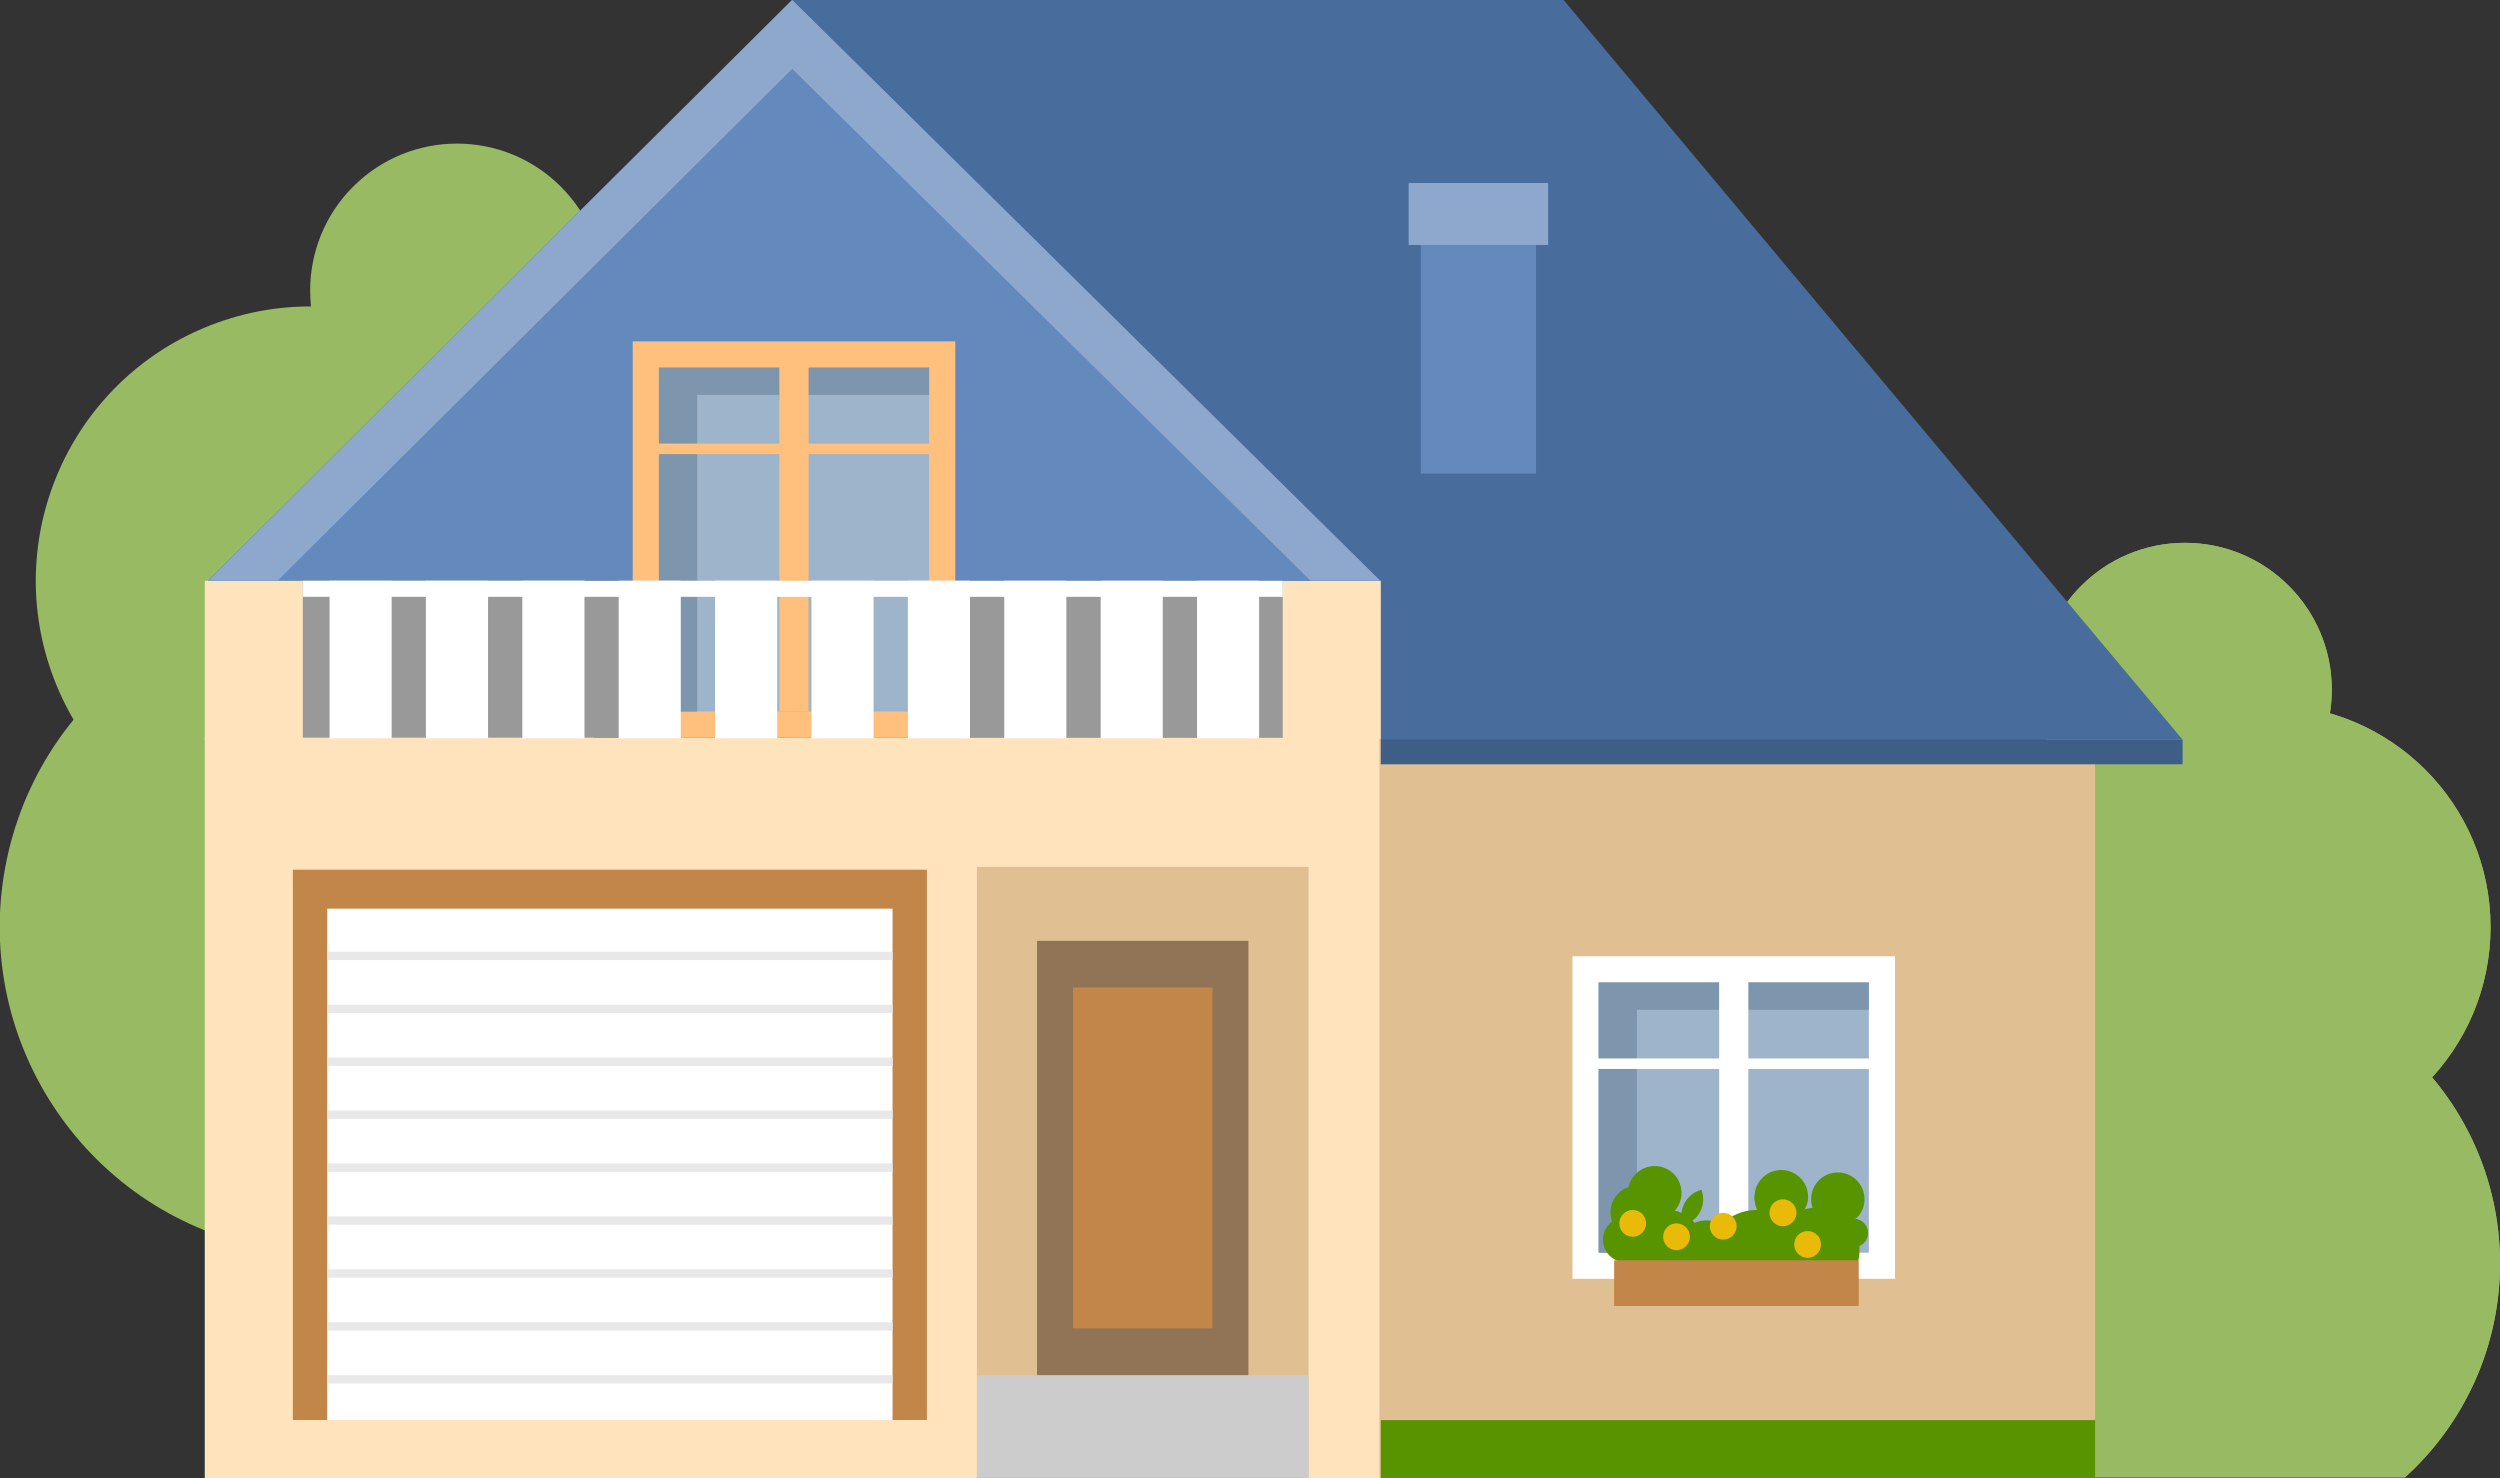<svg xmlns="http://www.w3.org/2000/svg" viewBox="0 0 457.38 270.42"><rect x="0" y="0" width="457.38" height="270.42" fill="#333333" stroke="none"/><defs><style>.cls-1{isolation:isolate;}.cls-2{fill:#97ba63;}.cls-3{fill:#e0bf92;}.cls-4{fill:#486c9c;}.cls-5{fill:#999;}.cls-6{fill:#ffe3bd;}.cls-7{fill:#648abd;}.cls-8{fill:#8da8cc;}.cls-9{fill:#589400;}.cls-10{fill:#fff;}.cls-11{fill:#9eb4ca;}.cls-12{fill:#7e96ad;}.cls-13{fill:#c28649;}.cls-14{fill:#e8e8e8;}.cls-15{fill:#ccc;mix-blend-mode:multiply;}.cls-16{fill:#917356;}.cls-17{fill:#ffbf7d;}.cls-18{fill:#eaba09;}.cls-19{fill:#3e5e87;}</style></defs><g class="cls-1"><g id="Houses"><path class="cls-2" d="M1736.77,1008.13h70.79a52.79,52.79,0,1,0-70.79,0Z" transform="translate(-1367.57 -737.84)"/><circle class="cls-2" cx="414.95" cy="169.61" r="40.7"/><circle class="cls-2" cx="399.75" cy="126.17" r="26.86"/><path class="cls-2" d="M1736.77,1008.13h70.79a52.79,52.79,0,1,0-70.79,0Z" transform="translate(-1367.57 -737.84)"/><circle class="cls-2" cx="414.95" cy="169.61" r="40.7"/><circle class="cls-2" cx="399.75" cy="126.17" r="26.86"/><circle class="cls-2" cx="1451.17" cy="790.96" r="26.86" transform="translate(-1501.82 519.97) rotate(-45)"/><circle class="cls-2" cx="1424.31" cy="844.09" r="50.18" transform="translate(-1582.17 -128.52) rotate(-22.5)"/><circle class="cls-2" cx="1427.43" cy="907.45" r="59.86" transform="translate(-1151.26 1350.37) rotate(-76.72)"/><rect class="cls-3" x="252.06" y="135.33" width="131.24" height="135.08"/><polygon class="cls-4" points="144.92 0 286.06 0 399.31 135.33 144.92 135.33 144.92 0"/><rect class="cls-5" x="51.29" y="107.72" width="189.44" height="27.25"/><rect class="cls-6" x="37.46" y="106.25" width="17.94" height="29.08"/><rect class="cls-6" x="234.68" y="106.25" width="17.94" height="29.08"/><rect class="cls-7" x="259.94" y="34.95" width="21.08" height="51.7"/><rect class="cls-8" x="257.72" y="33.48" width="25.51" height="11.34"/><rect class="cls-6" x="37.46" y="134.97" width="214.92" height="135.45"/><rect class="cls-9" x="252.62" y="259.81" width="130.69" height="10.6"/><rect class="cls-10" x="287.69" y="174.95" width="59.01" height="59.01"/><rect class="cls-11" x="292.47" y="179.74" width="49.44" height="49.44"/><polygon class="cls-12" points="299.47 184.74 341.91 184.74 341.91 179.74 292.47 179.74 292.47 229.18 299.47 229.18 299.47 184.74"/><rect class="cls-10" x="291.37" y="193.65" width="52.15" height="1.92"/><rect class="cls-10" x="314.52" y="175.86" width="5.34" height="56.96"/><rect class="cls-13" x="53.58" y="159.11" width="116" height="100.68"/><rect class="cls-10" x="59.86" y="166.24" width="103.43" height="93.55"/><rect class="cls-14" x="59.86" y="174.12" width="103.43" height="1.53"/><rect class="cls-14" x="59.86" y="183.8" width="103.43" height="1.53"/><rect class="cls-14" x="59.86" y="193.49" width="103.43" height="1.53"/><rect class="cls-14" x="59.86" y="203.17" width="103.43" height="1.53"/><rect class="cls-14" x="59.86" y="212.86" width="103.43" height="1.53"/><rect class="cls-14" x="59.86" y="222.54" width="103.43" height="1.53"/><rect class="cls-14" x="59.86" y="232.22" width="103.43" height="1.53"/><rect class="cls-14" x="59.86" y="241.91" width="103.43" height="1.53"/><rect class="cls-14" x="59.86" y="251.59" width="103.43" height="1.53"/><rect class="cls-3" x="178.73" y="158.6" width="60.67" height="111.82"/><rect class="cls-15" x="178.73" y="251.59" width="60.67" height="18.7"/><rect class="cls-16" x="189.73" y="172.13" width="38.67" height="79.45"/><rect class="cls-13" x="196.31" y="180.67" width="25.51" height="62.36"/><polygon class="cls-7" points="252.51 106.25 38.02 106.25 144.89 0 252.51 106.25"/><rect class="cls-17" x="115.76" y="62.46" width="59.01" height="72.5"/><rect class="cls-11" x="120.54" y="67.25" width="49.44" height="62.93"/><polygon class="cls-12" points="127.55 72.25 169.99 72.25 169.99 67.25 120.55 67.25 120.55 130.18 127.55 130.18 127.55 72.25"/><rect class="cls-17" x="119.45" y="81.16" width="52.15" height="1.92"/><rect class="cls-17" x="142.59" y="63.37" width="5.34" height="66.81"/><polygon class="cls-8" points="144.94 12.59 239.77 106.25 252.51 106.25 144.94 0 38.12 106.25 50.78 106.25 144.94 12.59"/><rect class="cls-10" x="60.29" y="106.25" width="11.36" height="28.83"/><rect class="cls-10" x="77.92" y="106.25" width="11.37" height="28.83"/><rect class="cls-10" x="95.56" y="106.25" width="11.37" height="28.83"/><rect class="cls-10" x="113.19" y="106.25" width="11.36" height="28.83"/><rect class="cls-10" x="130.83" y="106.25" width="11.36" height="28.83"/><rect class="cls-10" x="148.46" y="106.25" width="11.36" height="28.83"/><rect class="cls-10" x="166.1" y="106.25" width="11.36" height="28.83"/><rect class="cls-10" x="183.73" y="106.25" width="11.36" height="28.83"/><rect class="cls-10" x="201.37" y="106.25" width="11.36" height="28.83"/><rect class="cls-10" x="219" y="106.25" width="11.36" height="28.83"/><rect class="cls-10" x="55.4" y="106.25" width="179.29" height="2.94"/><path class="cls-9" d="M1671,962.63a4.9,4.9,0,1,1,.93-3.89A5.92,5.92,0,0,1,1671,962.63Z" transform="translate(-1367.57 -737.84)"/><path class="cls-9" d="M1675.5,962a4.89,4.89,0,0,1,3.35-6.47,4.89,4.89,0,0,1-3.35,6.47Z" transform="translate(-1367.57 -737.84)"/><path class="cls-9" d="M1695.8,961.11a4.9,4.9,0,1,1,2.43-3.16A5.88,5.88,0,0,1,1695.8,961.11Z" transform="translate(-1367.57 -737.84)"/><path class="cls-9" d="M1704.17,962.09a4.88,4.88,0,1,1,3.51-1.9A5.87,5.87,0,0,1,1704.17,962.09Z" transform="translate(-1367.57 -737.84)"/><path class="cls-9" d="M1665.54,954.93a4.9,4.9,0,1,1,.73,3.92A5.91,5.91,0,0,1,1665.54,954.93Z" transform="translate(-1367.57 -737.84)"/><path class="cls-9" d="M1692.5,961.92a4.91,4.91,0,0,1-3.69-6.29,4.89,4.89,0,0,1,3.69,6.29Z" transform="translate(-1367.57 -737.84)"/><path class="cls-9" d="M1669.14,964.63a4.15,4.15,0,1,1-4.15-4.15A4.15,4.15,0,0,1,1669.14,964.63Z" transform="translate(-1367.57 -737.84)"/><circle class="cls-9" cx="339.17" cy="225.57" r="2.6"/><path class="cls-9" d="M1685.26,966.6a5.49,5.49,0,1,1-5.48-5.48A5.48,5.48,0,0,1,1685.26,966.6Z" transform="translate(-1367.57 -737.84)"/><circle class="cls-9" cx="304.96" cy="227.9" r="6.57"/><circle class="cls-9" cx="1699.95" cy="966.6" r="7.83" transform="translate(-1553.16 747.32) rotate(-45)"/><path class="cls-9" d="M1696.65,965.5c0,3.48-3.44,6.3-7.68,6.3s-7.69-2.82-7.69-6.3,3.44-6.3,7.69-6.3S1696.65,962,1696.65,965.5Z" transform="translate(-1367.57 -737.84)"/><rect class="cls-13" x="295.31" y="230.57" width="44.75" height="8.36"/><circle class="cls-18" cx="306.72" cy="226.27" r="2.45"/><circle class="cls-18" cx="315.27" cy="224.34" r="2.45"/><circle class="cls-18" cx="330.71" cy="227.67" r="2.45"/><path class="cls-18" d="M1696.23,959.72a2.46,2.46,0,1,1-2.46-2.46A2.46,2.46,0,0,1,1696.23,959.72Z" transform="translate(-1367.57 -737.84)"/><circle class="cls-18" cx="298.71" cy="223.82" r="2.45"/><rect class="cls-19" x="252.62" y="135.33" width="146.69" height="4.5"/></g></g></svg>
